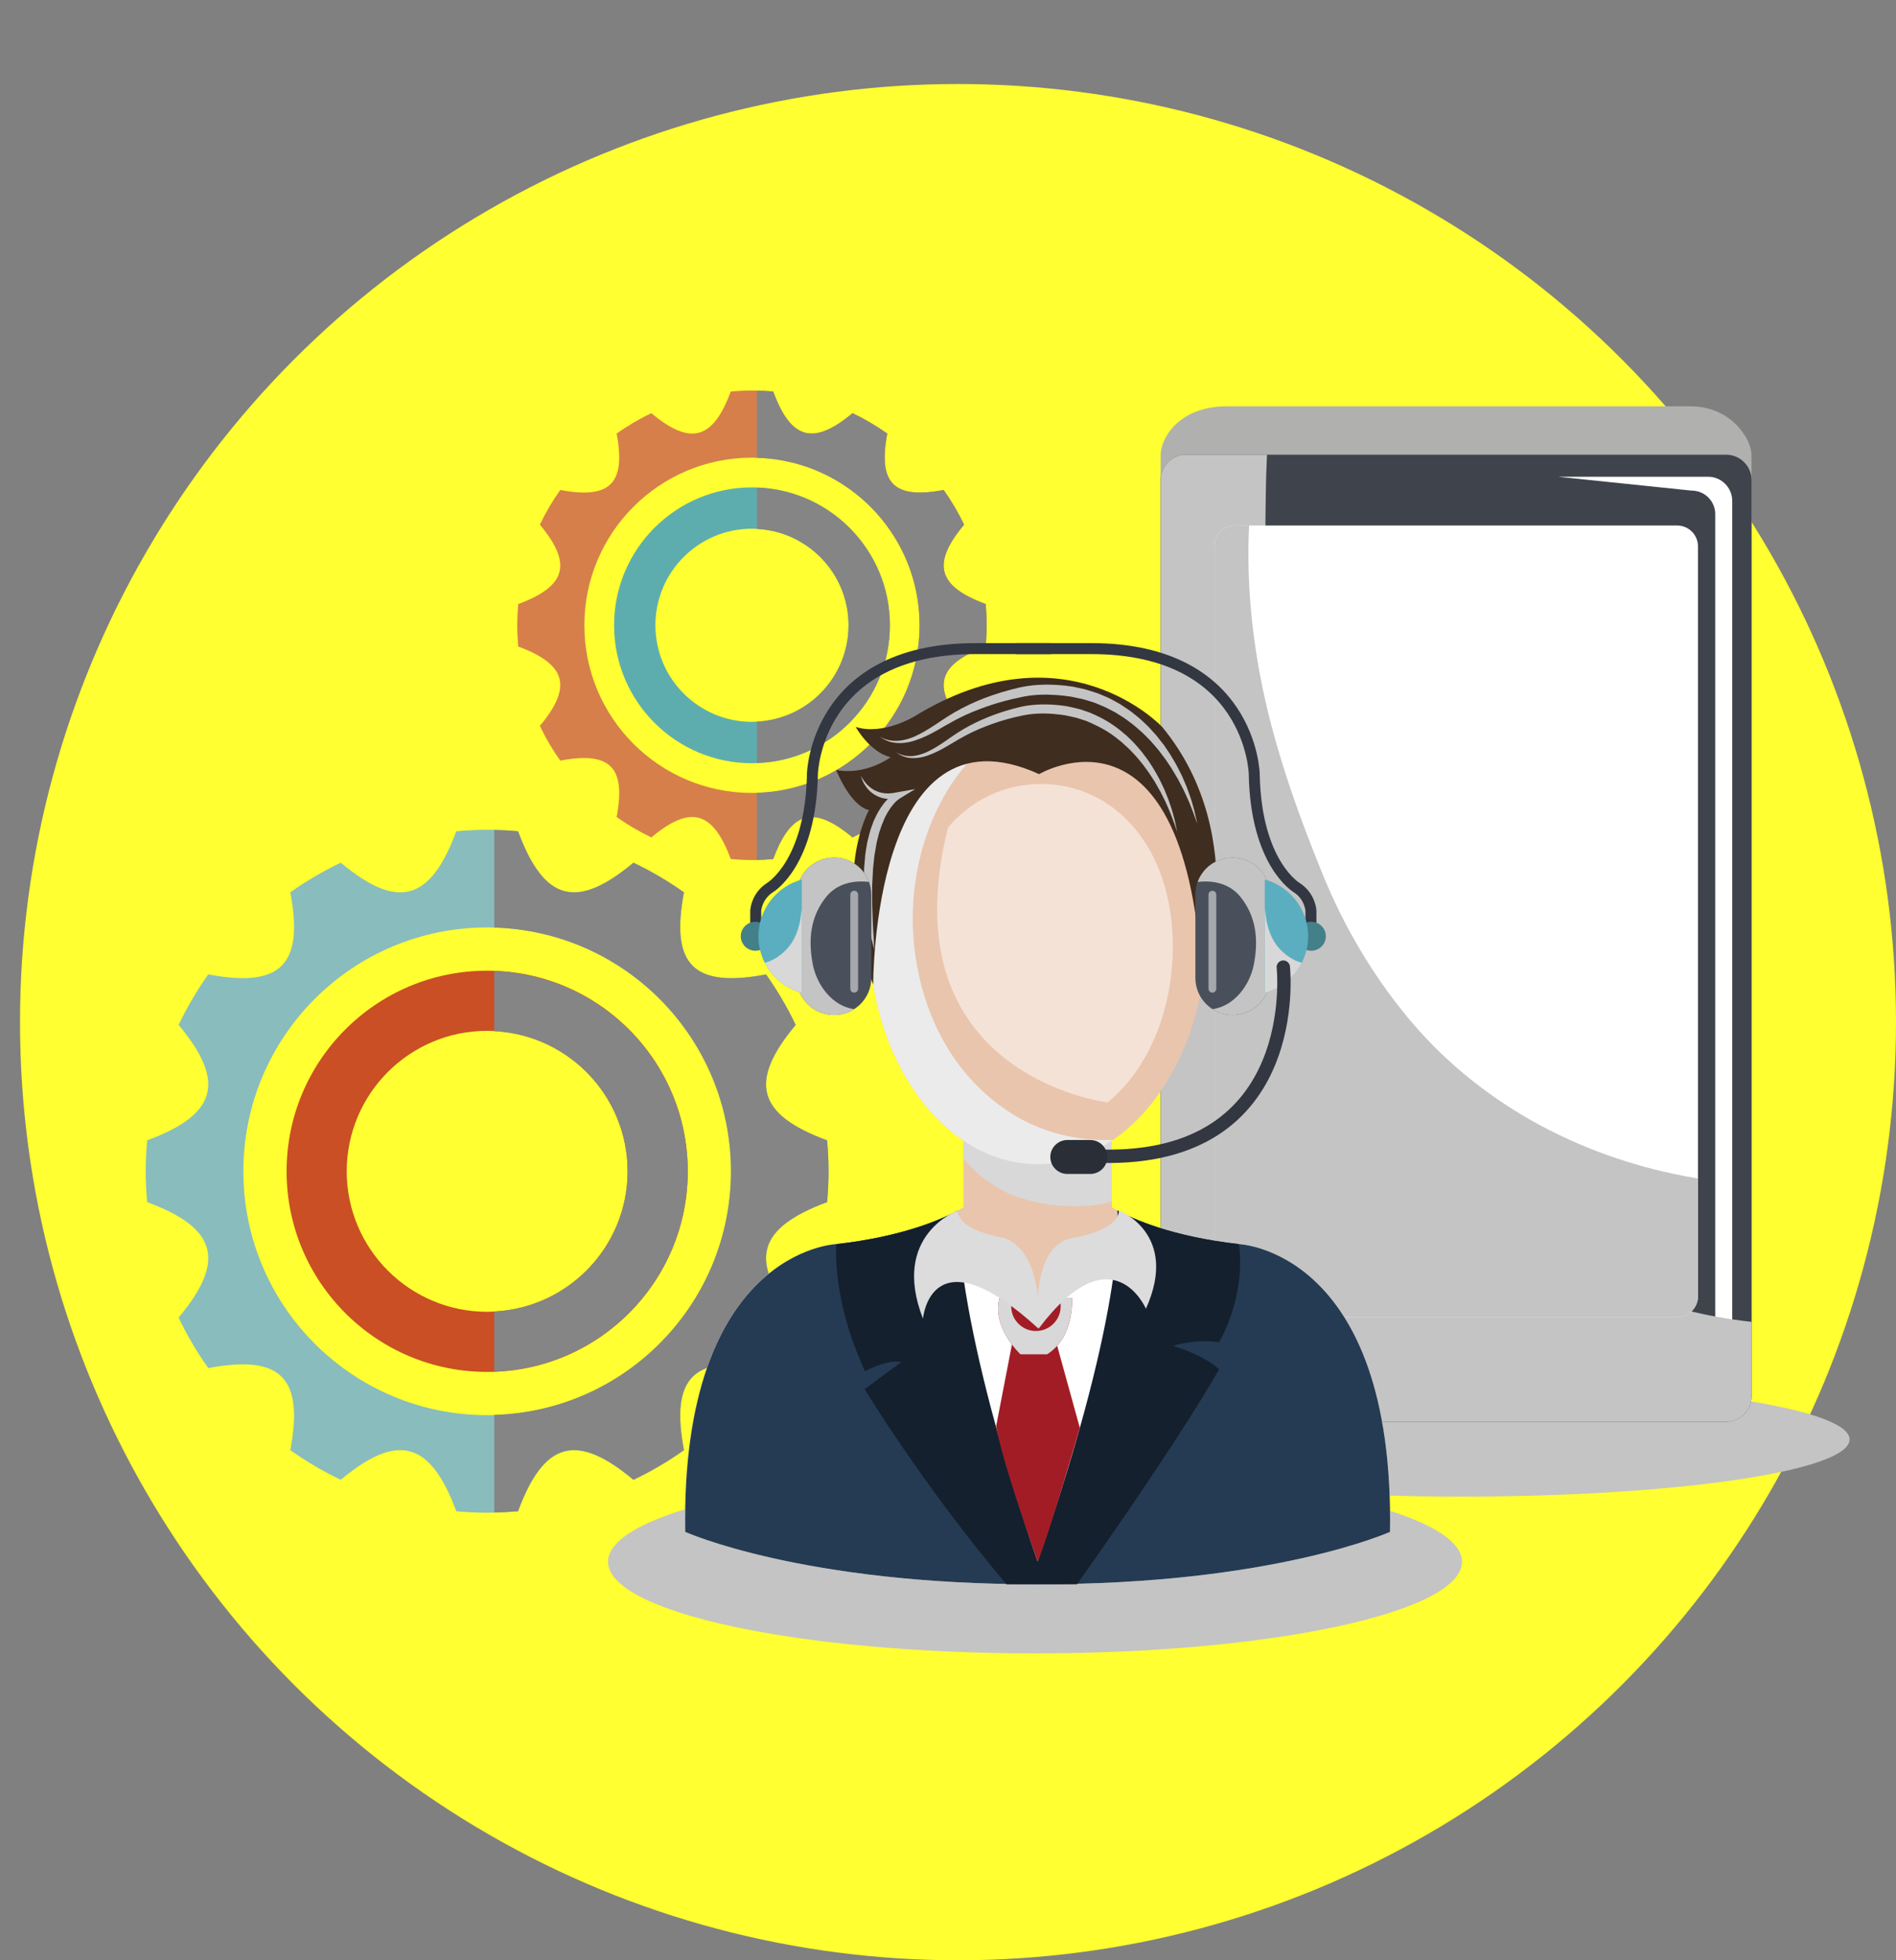 <svg xmlns="http://www.w3.org/2000/svg" viewBox="0 0 467.05 482.81"><rect x="0" y="0" width="467.05" height="482.81" fill="#808080" stroke="none"/><defs><style>      .cls-1 {        stroke-width: 2.7px;      }      .cls-1, .cls-2 {        fill: none;        stroke: #323741;        stroke-linecap: round;        stroke-linejoin: round;      }      .cls-3 {        fill: #5baec0;      }      .cls-3, .cls-4, .cls-5, .cls-6, .cls-7, .cls-8, .cls-9, .cls-10, .cls-11, .cls-12, .cls-13, .cls-14, .cls-15, .cls-16, .cls-17, .cls-18, .cls-19, .cls-20, .cls-21, .cls-22, .cls-23, .cls-24, .cls-25, .cls-26, .cls-27 {        stroke-width: 0px;      }      .cls-4, .cls-14 {        mix-blend-mode: soft-light;      }      .cls-4, .cls-14, .cls-19 {        fill: #fff;      }      .cls-5 {        fill: #ffff31;      }      .cls-6 {        fill: #3e434c;      }      .cls-2 {        stroke-width: 3.29px;      }      .cls-7 {        fill: #2a2e36;      }      .cls-8 {        fill: #dcdcdc;      }      .cls-9, .cls-24 {        fill: #c4c4c4;      }      .cls-28 {        isolation: isolate;      }      .cls-10 {        fill: #858585;      }      .cls-11 {        fill: #d67f4b;      }      .cls-12 {        fill: #14202e;      }      .cls-13 {        fill: #d8d8d8;      }      .cls-13, .cls-24, .cls-29, .cls-27 {        mix-blend-mode: multiply;      }      .cls-14 {        opacity: .5;      }      .cls-15 {        fill: #a21c26;      }      .cls-16 {        fill: #89bcbd;      }      .cls-17 {        fill: #3f2d1f;      }      .cls-18 {        fill: #e9c5ad;      }      .cls-20 {        fill: #5eadae;      }      .cls-21 {        fill: #253b53;      }      .cls-22 {        fill: #4a505b;      }      .cls-23 {        fill: #b0b0af;      }      .cls-25 {        fill: #44808a;      }      .cls-26 {        fill: #ca4f24;      }      .cls-27 {        fill: #ebebeb;      }    </style></defs><g class="cls-28"><g id="Capa_1" data-name="Capa 1"><circle class="cls-5" cx="235.99" cy="251.75" r="231.06"></circle><path class="cls-9" d="M455.62,354.54c0,7.77-42.75,14.07-95.48,14.07s-95.48-6.3-95.48-14.07,42.75-14.07,95.48-14.07,95.48,6.3,95.48,14.07Z"></path><path class="cls-9" d="M360.14,384.66c0,12.47-47.09,22.57-105.18,22.57s-105.18-10.11-105.18-22.57,47.09-22.58,105.18-22.58,105.18,10.11,105.18,22.58Z"></path><g><g><path class="cls-23" d="M431.47,343.59c0,3.63-2.81,6.58-6.27,6.58h-133.02c-3.46,0-6.27-2.94-6.27-6.58V111.99c0-3.63,4.06-11.92,16.4-11.92h113.99c10.39,0,15.15,8.29,15.15,11.92v231.6Z"></path><path class="cls-6" d="M292.18,111.99h133.02c3.46,0,6.27,2.81,6.27,6.27v225.65c0,3.46-2.81,6.27-6.27,6.27h-133.02c-3.46,0-6.27-2.81-6.27-6.27V118.26c0-3.46,2.81-6.27,6.27-6.27Z"></path><path class="cls-4" d="M416.74,340.53c3.19,0,5.78-2.59,5.78-5.78V126.62c0-3.19-2.59-5.78-5.78-5.78l-32.96-3.42h36.97c3.29,0,5.96,2.67,5.96,5.96v214.61c0,3.29-2.67,5.96-5.96,5.96h-44.79l40.79-3.42Z"></path><path class="cls-24" d="M415.28,322.67c-29.51-7.4-51.68-29.08-67.73-54.03-8.64-13.44-16.19-27.73-21.74-42.73-6.26-16.92-10.13-34.59-12.18-52.5-1.98-17.29-2.1-34.76-1.82-52.14.05-3.09.14-6.19.3-9.28h-19.93c-3.46,0-6.27,2.81-6.27,6.27v225.65c0,3.46,2.81,6.27,6.27,6.27h133.02c3.46,0,6.27-2.81,6.27-6.27v-18.34c-5.43-.6-10.83-1.55-16.18-2.9Z"></path><g><path class="cls-9" d="M378.06,337.41c0,2.31-1.87,4.17-4.17,4.17h-30.4c-2.31,0-4.17-1.87-4.17-4.17h0c0-2.3,1.87-4.17,4.17-4.17h30.4c2.31,0,4.17,1.87,4.17,4.17h0Z"></path><path class="cls-24" d="M343.49,341.58h30.4c2.31,0,4.17-1.87,4.17-4.17h-38.74c0,2.31,1.87,4.17,4.17,4.17Z"></path></g></g><path class="cls-19" d="M304.25,129.43h108.89c2.83,0,5.13,2.3,5.13,5.13v184.71c0,2.83-2.3,5.13-5.13,5.13h-108.89c-2.83,0-5.13-2.3-5.13-5.13v-184.71c0-2.83,2.3-5.13,5.13-5.13Z"></path><path class="cls-24" d="M414.94,289.66c-26.44-5.04-50.97-18.22-68.23-39.13-8.8-10.67-15.75-22.55-20.96-35.35-6.43-15.83-12.2-32.09-15.36-48.92-2.29-12.2-3.3-24.52-2.69-36.83h-3.45c-2.83,0-5.13,2.29-5.13,5.13v184.71c0,2.83,2.3,5.13,5.13,5.13h108.89c2.83,0,5.13-2.3,5.13-5.13v-29.02c-1.11-.18-2.22-.37-3.33-.58Z"></path></g><g><g><g><path class="cls-16" d="M203.75,296.1c.22-2.51.35-5.04.35-7.61s-.13-5.1-.35-7.61c-17.24-6.38-19.46-14.43-7.75-28.44-2.07-4.37-4.53-8.53-7.3-12.44-17.87,3.39-23.6-2.34-20.22-20.22-3.91-2.77-8.07-5.22-12.44-7.3-14.01,11.71-22.04,9.5-28.43-7.74-2.51-.23-5.04-.36-7.61-.36s-5.09.13-7.6.36c-6.38,17.24-14.43,19.45-28.45,7.74-4.37,2.08-8.52,4.53-12.44,7.3,3.39,17.87-2.34,23.6-20.21,20.21-2.77,3.92-5.22,8.07-7.3,12.44,11.71,14.01,9.49,22.06-7.75,28.44-.22,2.5-.36,5.04-.36,7.61s.14,5.09.36,7.6c17.24,6.38,19.46,14.42,7.75,28.44,2.08,4.37,4.53,8.52,7.3,12.44,17.87-3.38,23.6,2.34,20.21,20.21,3.92,2.77,8.07,5.22,12.44,7.3,14.02-11.71,22.06-9.49,28.45,7.75,2.51.22,5.03.36,7.6.36s5.1-.13,7.61-.36c6.38-17.24,14.42-19.46,28.43-7.74,4.37-2.08,8.53-4.53,12.44-7.3-3.38-17.87,2.35-23.6,20.22-20.22,2.77-3.92,5.23-8.07,7.3-12.44-11.71-14.01-9.49-22.05,7.75-28.44ZM120.01,348.55c-33.17,0-60.06-26.89-60.06-60.06s26.89-60.06,60.06-60.06,60.06,26.89,60.06,60.06-26.89,60.06-60.06,60.06Z"></path><path class="cls-26" d="M120.01,239.08c-27.29,0-49.41,22.12-49.41,49.41s22.12,49.41,49.41,49.41,49.41-22.12,49.41-49.41-22.12-49.41-49.41-49.41ZM120.01,323.09c-19.1,0-34.6-15.49-34.6-34.6s15.49-34.6,34.6-34.6,34.6,15.49,34.6,34.6-15.49,34.6-34.6,34.6Z"></path><g class="cls-29"><path class="cls-10" d="M203.75,296.1c.22-2.51.35-5.04.35-7.61s-.13-5.1-.35-7.61c-17.24-6.38-19.46-14.43-7.75-28.44-2.07-4.37-4.53-8.53-7.3-12.44-17.87,3.39-23.6-2.34-20.22-20.22-3.91-2.77-8.07-5.22-12.44-7.3-14.01,11.71-22.04,9.5-28.43-7.74-1.93-.18-3.89-.27-5.86-.32v24.04c32.36.93,58.31,27.43,58.31,60.01s-25.95,59.09-58.31,60.01v24.04c1.97-.04,3.93-.14,5.86-.31,6.38-17.24,14.42-19.46,28.43-7.74,4.37-2.08,8.53-4.53,12.44-7.3-3.38-17.87,2.35-23.6,20.22-20.22,2.77-3.92,5.23-8.07,7.3-12.44-11.71-14.01-9.49-22.05,7.75-28.44Z"></path><path class="cls-10" d="M121.75,239.16v14.82c18.29.92,32.85,15.99,32.85,34.51s-14.56,33.6-32.85,34.51v14.82c26.47-.93,47.66-22.62,47.66-49.32s-21.19-48.4-47.66-49.32Z"></path></g></g><g><path class="cls-11" d="M242.81,159.24c.15-1.73.24-3.47.24-5.23s-.09-3.5-.24-5.23c-11.85-4.39-13.38-9.92-5.33-19.55-1.43-3.01-3.12-5.86-5.02-8.55-12.28,2.33-16.22-1.61-13.9-13.9-2.69-1.9-5.55-3.59-8.55-5.02-9.63,8.05-15.16,6.53-19.54-5.32-1.72-.16-3.47-.25-5.23-.25s-3.5.09-5.23.25c-4.39,11.85-9.92,13.38-19.56,5.33-3,1.42-5.86,3.11-8.55,5.01,2.33,12.29-1.61,16.22-13.89,13.9-1.91,2.69-3.59,5.54-5.02,8.55,8.05,9.63,6.52,15.16-5.33,19.55-.15,1.73-.24,3.47-.24,5.23s.09,3.5.24,5.23c11.85,4.39,13.38,9.92,5.33,19.55,1.43,3,3.11,5.86,5.02,8.55,12.29-2.33,16.23,1.61,13.89,13.89,2.69,1.91,5.55,3.59,8.55,5.02,9.64-8.05,15.17-6.52,19.56,5.33,1.72.15,3.46.25,5.23.25s3.51-.09,5.23-.25c4.38-11.85,9.92-13.38,19.54-5.32,3-1.43,5.86-3.11,8.55-5.01-2.32-12.29,1.62-16.23,13.9-13.9,1.9-2.69,3.59-5.55,5.02-8.55-8.05-9.63-6.52-15.16,5.33-19.55ZM185.24,195.3c-22.8,0-41.29-18.49-41.29-41.29s18.49-41.29,41.29-41.29,41.29,18.49,41.29,41.29-18.48,41.29-41.29,41.29Z"></path><path class="cls-20" d="M185.24,120.04c-18.76,0-33.97,15.21-33.97,33.97s15.21,33.97,33.97,33.97,33.97-15.21,33.97-33.97-15.21-33.97-33.97-33.97ZM185.24,177.79c-13.14,0-23.79-10.65-23.79-23.79s10.65-23.78,23.79-23.78,23.79,10.65,23.79,23.78-10.65,23.79-23.79,23.79Z"></path><g class="cls-29"><path class="cls-10" d="M242.81,159.24c.15-1.73.24-3.47.24-5.23s-.09-3.5-.24-5.23c-11.85-4.39-13.38-9.92-5.33-19.55-1.43-3.01-3.12-5.86-5.02-8.55-12.28,2.33-16.22-1.61-13.9-13.9-2.69-1.9-5.55-3.59-8.55-5.02-9.63,8.05-15.16,6.53-19.54-5.32-1.33-.12-2.68-.19-4.03-.22v16.53c22.25.64,40.09,18.85,40.09,41.26s-17.84,40.63-40.09,41.26v16.53c1.35-.03,2.7-.1,4.03-.22,4.38-11.85,9.92-13.38,19.54-5.32,3-1.43,5.86-3.11,8.55-5.01-2.32-12.29,1.62-16.23,13.9-13.9,1.9-2.69,3.59-5.55,5.02-8.55-8.05-9.63-6.52-15.16,5.33-19.55Z"></path><path class="cls-10" d="M186.44,120.09v10.19c12.58.63,22.59,10.99,22.59,23.73s-10.01,23.1-22.59,23.72v10.19c18.2-.64,32.77-15.56,32.77-33.91s-14.56-33.27-32.77-33.91Z"></path></g></g></g><g><g><path class="cls-1" d="M322.93,228.89v-4.64s-.21-3.53-3.52-5.64c0,0-10.07-5.88-10.45-28.05,0,0-.75-30.81-40.16-30.81h-18.36"></path><path class="cls-1" d="M186.16,228.89v-4.64s.21-3.53,3.52-5.64c0,0,10.07-5.88,10.45-28.05,0,0,.75-30.81,40.16-30.81h18.36"></path></g><g><path class="cls-18" d="M305.19,306.42c-20.1-2.27-30-8.21-31.69-9.31h-35.79c-1.69,1.11-11.59,7.05-31.69,9.31,0,0-38.3,1.43-37.23,70.88,0,0,28.82,13,86.81,12.89,57.99.11,86.81-12.89,86.81-12.89,1.08-69.45-37.23-70.88-37.23-70.88Z"></path><path class="cls-19" d="M206.03,306.42s-38.3,1.43-37.23,70.88c0,0,28.82,13,86.81,12.89,57.99.11,86.81-12.89,86.81-12.89,1.08-69.45-37.23-70.88-37.23-70.88,0,0-37.3-2.65-49.58,13.24,0,0-11.84-19.54-49.58-13.24Z"></path><g><rect class="cls-18" x="237.34" y="277.8" width="36.54" height="26.58"></rect><path class="cls-13" d="M237.34,285.38h0c.4.48.81.95,1.24,1.4,1.14,1.18,2.33,2.31,3.6,3.34.05.04.08.06.12.09.41.3.83.6,1.25.88.65.43,1.3.87,1.97,1.27.97.58,1.96,1.13,2.98,1.63.33.13,1.29.53,1.58.63.98.33,1.97.66,2.97.92,1.03.27,2.07.54,3.11.74-.27-.05,2.77.45,2.04.39,2.46.27,4.94.46,7.42.41,1.06-.02,2.13-.04,3.19-.13.34-.02,1.92-.26,2.08-.26,1.01-.22,2.01-.5,2.99-.82v-18.09h-36.54v7.5c.11.16.13.22,0,.08Z"></path></g><path class="cls-18" d="M297.18,229.76c0,31.47-18.61,56.99-41.57,56.99s-41.57-25.51-41.57-56.99,18.61-51.2,41.57-51.2,41.57,19.73,41.57,51.2Z"></path><path class="cls-14" d="M233.45,204.05c.01-.07.03-.15.04-.22,5.87-6.9,13.98-10.74,22.93-10.74,17.94,0,32.48,15.41,32.48,40,0,16.39-6.46,30.7-16.08,38.43,0,0-54.36-6.48-39.36-67.47Z"></path><path class="cls-27" d="M249.13,274.21c-14.16-8.93-21.88-24.08-23.85-40.39-1.84-15.32,2.06-32.26,11.78-44.37,3.37-4.2,7.68-7.76,12.46-10.41-20.07,3.17-35.49,22.08-35.49,50.72,0,31.47,18.61,56.99,41.57,56.99,6.67,0,12.97-2.16,18.56-5.98-8.7.29-17.42-1.75-25.03-6.55Z"></path><path class="cls-21" d="M235.96,298.14c-3.88,2.12-13.49,6.43-29.94,8.28,0,0-38.3,1.43-37.23,70.88,0,0,28.82,13,86.81,12.89,57.99.11,86.81-12.89,86.81-12.89,1.08-69.45-37.23-70.88-37.23-70.88-16.45-1.85-26.06-6.17-29.94-8.28,0,0,20.42,45.51-19.64,86.47,0,0-38.73-39.9-19.65-86.47Z"></path><path class="cls-3" d="M223.75,331.16c.02.09.03.18.05.27.14.71.3,1.42.45,2.13.1-.05.21-.09.31-.14-.28-.74-.56-1.5-.82-2.26Z"></path><path class="cls-12" d="M305.19,306.42c-16.45-1.85-26.06-6.17-29.94-8.28,0,0,2.85,21.52-19.64,86.47,0,0-19.56-55.01-19.65-86.47-3.88,2.12-13.49,6.43-29.94,8.28,0,0-1.3,13.24,7.06,31.31,0,0,5.8-3.12,8.93-2.23l-9.03,6.63s14.16,23.46,34.92,48.07h17.41s23.58-33.05,34.99-52.91c0,0-2.77-3.13-11.33-5.8,0,0,5.25-1.79,11.33-.89,0,0,6.65-10.93,4.89-24.17Z"></path><path class="cls-15" d="M255.61,384.61c-9.75-27.68-10.22-33.37-10.22-33.37l3.88-20.08,11.14.28,5.59,20.24s-7.62,26.4-10.39,32.92Z"></path><g><path class="cls-15" d="M246.22,319.66h17.83s.79,9.53-6.1,13.9h-6.57s-7.19-6.64-5.16-13.9Z"></path><path class="cls-13" d="M264.05,319.66h-3.17c.25.66.4,1.38.4,2.12,0,3.29-2.75,6.04-6.04,6.04h-.11c-3.29,0-6.03-2.74-6.03-6.04,0-.75.15-1.46.4-2.12h-3.28c-2.03,7.26,5.16,13.9,5.16,13.9h6.57c6.88-4.37,6.1-13.9,6.1-13.9Z"></path></g><path class="cls-17" d="M255.96,190.67s36.63-21.79,40.18,51.84c0,0,12.81-35.98-9.86-63.47,0,0-23.79-25.5-61.1-2.55,0,0-7.74,4.69-14.39,2.55,0,0,3.42,6.21,8.61,7.46,0,0-6.18,4.59-13.43,3.13,0,0,3.38,8.75,8.08,9.9,0,0-9.39,16.4,1.05,42.98,0,0-.29-70.61,40.88-51.84Z"></path><path class="cls-24" d="M294.84,202.69s-.13-.36-.36-1.04c-.24-.67-.57-1.67-1.08-2.9-.46-1.24-1.15-2.7-1.93-4.37-.43-.82-.88-1.68-1.37-2.6-.54-.88-1.05-1.83-1.67-2.78-.64-.93-1.24-1.93-2.01-2.88-.36-.48-.73-.97-1.11-1.47-.41-.47-.82-.95-1.24-1.44-.21-.24-.42-.48-.63-.73-.23-.23-.46-.46-.69-.69-.46-.46-.92-.94-1.41-1.4-1.03-.87-2-1.82-3.14-2.61-1.08-.88-2.3-1.57-3.5-2.34-1.27-.64-2.52-1.35-3.87-1.86l-1-.42c-.33-.15-.69-.23-1.03-.34-.69-.21-1.38-.45-2.09-.63-.72-.15-1.43-.3-2.15-.45l-.54-.12-.54-.08c-.37-.05-.76-.11-1.12-.15-1.43-.18-2.93-.27-4.39-.31-1.47,0-2.93.06-4.35.25-.36.04-.7.11-1.05.17l-.52.09-.52.12c-.73.16-1.46.3-2.16.47-.7.17-1.39.35-2.07.52-.69.2-1.36.39-2.04.59-2.68.84-5.22,1.8-7.56,2.87-.58.29-1.15.56-1.71.84-.56.27-1.09.59-1.62.88-1.07.56-2.1,1.19-3.09,1.75-1.99,1.16-3.93,2.11-5.74,2.7-1.81.62-3.52.78-4.88.64-.34-.05-.67-.07-.96-.15-.29-.08-.57-.16-.82-.23-.49-.19-.9-.38-1.22-.54-.61-.38-.93-.59-.93-.59,0,0,.34.16.99.47.34.12.75.25,1.24.37.25.04.52.08.81.12.29.04.6.03.92.05,1.29,0,2.85-.33,4.52-1.04,1.66-.72,3.43-1.78,5.32-3.03,1.88-1.26,3.99-2.69,6.35-3.92,2.37-1.23,4.95-2.36,7.71-3.29.69-.22,1.39-.45,2.1-.68.71-.2,1.43-.4,2.16-.61.72-.19,1.44-.35,2.16-.54l.57-.13.58-.1c.38-.07.77-.15,1.16-.2,1.56-.22,3.12-.3,4.69-.31,1.57.02,3.12.1,4.72.29.39.04.76.11,1.14.16l.59.09.58.13c.77.17,1.55.34,2.31.51.76.21,1.5.47,2.25.7.37.13.75.22,1.11.38l1.08.46c1.46.55,2.79,1.35,4.12,2.08,1.26.85,2.54,1.64,3.67,2.6,1.18.89,2.2,1.91,3.23,2.88.49.51.95,1.04,1.41,1.55.23.26.46.51.69.76.21.27.42.53.62.79.41.53.82,1.05,1.22,1.56.36.54.72,1.07,1.07,1.59.72,1.03,1.28,2.11,1.88,3.1.57,1.02,1.04,2.02,1.51,2.96.42.97.8,1.9,1.17,2.76.33.88.62,1.71.88,2.47.28.76.44,1.49.64,2.13.4,1.28.57,2.32.74,3.02.16.7.24,1.07.24,1.07Z"></path><path class="cls-24" d="M289.96,204.83s-.11-.33-.32-.93c-.22-.6-.49-1.51-.94-2.61-.22-.56-.44-1.17-.73-1.83-.29-.66-.6-1.36-.94-2.12-.37-.74-.77-1.52-1.18-2.35-.46-.8-.93-1.65-1.44-2.53-1.09-1.7-2.29-3.53-3.79-5.28-.71-.91-1.55-1.73-2.38-2.61-.42-.43-.89-.81-1.34-1.23-.23-.21-.45-.42-.68-.63-.24-.19-.48-.38-.73-.57-1.91-1.6-4.14-2.89-6.49-3.96l-.89-.39c-.3-.13-.59-.26-.91-.35-.62-.2-1.24-.4-1.86-.6-.63-.18-1.27-.29-1.91-.44-.31-.07-.65-.15-.94-.2l-1.02-.15c-2.58-.35-5.29-.44-7.82-.12-.32.03-.64.09-.95.15l-.47.08-.21.04-.24.05c-.65.15-1.3.29-1.94.43-.62.16-1.24.33-1.85.49-.61.16-1.22.37-1.82.54-2.39.77-4.66,1.66-6.74,2.64-2.08,1.01-3.94,2.12-5.72,3.19-1.77,1.07-3.49,1.95-5.1,2.51-1.61.59-3.15.75-4.38.63-1.24-.09-2.12-.56-2.69-.85-.54-.35-.83-.54-.83-.54,0,0,.31.15.88.43.3.11.67.24,1.11.35.23.04.47.07.72.12.26.03.54.02.82.04,1.16,0,2.56-.31,4.04-.99,1.48-.66,3.05-1.64,4.72-2.8,1.66-1.17,3.54-2.47,5.65-3.6,2.11-1.13,4.42-2.17,6.89-3.03.62-.21,1.24-.43,1.88-.62.64-.19,1.28-.38,1.93-.57.64-.16,1.28-.33,1.93-.49l.24-.06.28-.05.52-.1c.35-.07.7-.14,1.05-.17,2.8-.38,5.61-.31,8.45.05l1.01.15c.38.07.71.16,1.06.23.69.17,1.39.3,2.07.49.67.23,1.34.45,2.01.67.34.1.66.24.98.39l.96.43c2.54,1.16,4.87,2.67,6.86,4.41.25.21.51.42.76.63.23.23.47.45.7.68.46.46.93.89,1.35,1.36.83.96,1.67,1.87,2.36,2.85,1.49,1.89,2.61,3.87,3.6,5.69.46.93.9,1.83,1.29,2.69.35.88.69,1.71,1,2.49.27.8.52,1.54.76,2.23.22.69.38,1.35.54,1.92.35,1.15.49,2.08.63,2.71.13.63.2.96.2.96Z"></path><path class="cls-24" d="M212.12,191.13c.21.43.45.83.73,1.21.14.19.29.37.43.55.16.17.31.34.47.5.17.15.34.31.51.46l.54.4.57.35c.2.11.41.18.6.28.2.1.42.15.62.22.21.07.41.14.63.16l.64.12.65.03.32.02.33-.03.65-.05c.22-.02.43-.08.65-.11l.65-.12,4.34-.77-3.84,2.34c-.21.13-.55.39-.81.63-.26.28-.55.52-.78.84-.5.58-.93,1.23-1.34,1.9l-.57,1.04c-.19.34-.32.72-.48,1.09-.33.72-.58,1.48-.84,2.24-.29.74-.44,1.55-.64,2.32-.09.39-.21.78-.27,1.18-.06.4-.13.8-.2,1.2-.14.8-.31,1.6-.37,2.42l-.25,2.44c-.06.81-.08,1.64-.13,2.46-.03.82-.12,1.64-.08,2.47.01.82,0,1.65,0,2.48v1.24c0,.42.03.83.04,1.24l.09,2.49c.04.83.03,1.67.11,2.5.13,1.66.21,3.34.26,5.02-.42-1.62-.82-3.26-1.18-4.91-.2-.82-.32-1.65-.45-2.49l-.38-2.5c-.14-.83-.2-1.68-.26-2.52-.07-.85-.14-1.69-.19-2.53-.08-.84-.03-1.7-.05-2.55.01-.85-.02-1.7.02-2.55l.22-2.56c.04-.86.21-1.7.34-2.56.07-.42.14-.85.22-1.27.08-.43.21-.84.31-1.26.23-.83.41-1.68.73-2.5l.44-1.23c.14-.41.37-.8.55-1.2.2-.39.36-.8.6-1.18l.69-1.13c.51-.73,1.03-1.46,1.69-2.09.3-.34.68-.61,1.02-.92.39-.28.72-.53,1.26-.79l.5,1.58-.76.07c-.25.02-.5.06-.76.05l-.77-.03-.38-.02-.38-.06-.76-.12-.74-.22c-.25-.07-.48-.17-.71-.28-.23-.12-.47-.21-.68-.36-.21-.14-.43-.27-.63-.42l-.58-.48c-.18-.18-.35-.36-.52-.54-.16-.19-.3-.39-.46-.59-.28-.4-.54-.82-.74-1.26-.2-.44-.36-.89-.46-1.36Z"></path><path class="cls-8" d="M235.96,298.14s-16.64,6-8.6,26.65c0,0,1.87-21.89,28.47,2.46,0,0,1.77-18.42-8.38-22.32,0,0-11.49-1.73-11.49-6.78Z"></path><path class="cls-8" d="M275.63,298.14s14.98,5.69,6.65,24.2c0,0-8.26-19.2-26.44,4.91,0,0-2.58-20.26,8.3-22.32,0,0,11.49-1.73,11.49-6.78Z"></path></g><g><path class="cls-25" d="M326.6,230.6c0,1.97-1.6,3.57-3.59,3.57h0c-1.98,0-3.59-1.6-3.59-3.57h0c0-1.97,1.61-3.57,3.59-3.57h0c1.99,0,3.59,1.6,3.59,3.57h0Z"></path><g><path class="cls-22" d="M294.46,220.34c0-5.04,4.1-9.12,9.17-9.12h0c5.07,0,9.17,4.09,9.17,9.12v20.53c0,5.04-4.1,9.12-9.17,9.12h0c-5.07,0-9.17-4.09-9.17-9.12v-20.53Z"></path><path class="cls-24" d="M305.51,220.83c3.97,4.9,4.51,10.59,3.38,16.61-.97,5.16-4.81,10.36-10.19,11.11,1.42.91,3.11,1.44,4.93,1.44,5.07,0,9.17-4.09,9.17-9.12v-20.53c0-5.04-4.1-9.12-9.17-9.12-3.96,0-7.33,2.5-8.61,6,3.88-.48,7.92.44,10.49,3.61Z"></path><path class="cls-14" d="M297.7,220.34c0-.53.43-.95.96-.95h0c.53,0,.95.43.95.95v23.19c0,.53-.43.95-.95.95h0c-.53,0-.96-.42-.96-.95v-23.19Z"></path></g><g><path class="cls-3" d="M311.56,216.62v27.96c6.16-1.7,10.68-7.31,10.68-13.98s-4.52-12.28-10.68-13.98Z"></path><path class="cls-13" d="M317.91,235.94c-4.67-2.99-5.87-7.23-6.34-12.32v20.95c3.98-1.1,7.27-3.84,9.11-7.44-.97-.26-1.9-.65-2.76-1.2Z"></path></g><path class="cls-2" d="M316.12,238.2s5.28,47.93-45.16,46.57"></path><path class="cls-7" d="M272.78,284.96c0,2.31-1.89,4.18-4.21,4.18h-5.64c-2.32,0-4.2-1.87-4.2-4.18h0c0-2.31,1.89-4.18,4.2-4.18h5.64c2.32,0,4.21,1.87,4.21,4.18h0Z"></path><path class="cls-25" d="M182.48,230.6c0,1.97,1.61,3.57,3.59,3.57h0c1.98,0,3.59-1.6,3.59-3.57h0c0-1.97-1.61-3.57-3.59-3.57h0c-1.98,0-3.59,1.6-3.59,3.57h0Z"></path><g><path class="cls-22" d="M214.63,220.34c0-5.04-4.1-9.12-9.17-9.12h0c-5.07,0-9.17,4.09-9.17,9.12v20.53c0,5.04,4.1,9.12,9.17,9.12h0c5.07,0,9.17-4.09,9.17-9.12v-20.53Z"></path><path class="cls-24" d="M203.57,220.83c-3.97,4.9-4.5,10.59-3.37,16.61.97,5.16,4.81,10.36,10.19,11.11-1.43.91-3.11,1.44-4.93,1.44-5.07,0-9.17-4.09-9.17-9.12v-20.53c0-5.04,4.1-9.12,9.17-9.12,3.96,0,7.32,2.5,8.61,6-3.88-.48-7.91.44-10.49,3.61Z"></path><path class="cls-14" d="M211.38,220.34c0-.53-.43-.95-.96-.95h0c-.53,0-.96.43-.96.95v23.19c0,.53.43.95.96.95h0c.53,0,.96-.42.96-.95v-23.19Z"></path></g><g><path class="cls-3" d="M197.52,216.62v27.96c-6.16-1.7-10.69-7.31-10.69-13.98s4.52-12.28,10.69-13.98Z"></path><path class="cls-13" d="M191.17,235.94c4.68-2.99,5.87-7.23,6.35-12.32v20.95c-3.99-1.1-7.27-3.84-9.11-7.44.97-.26,1.9-.65,2.76-1.2Z"></path></g></g></g></g></g></g></svg>